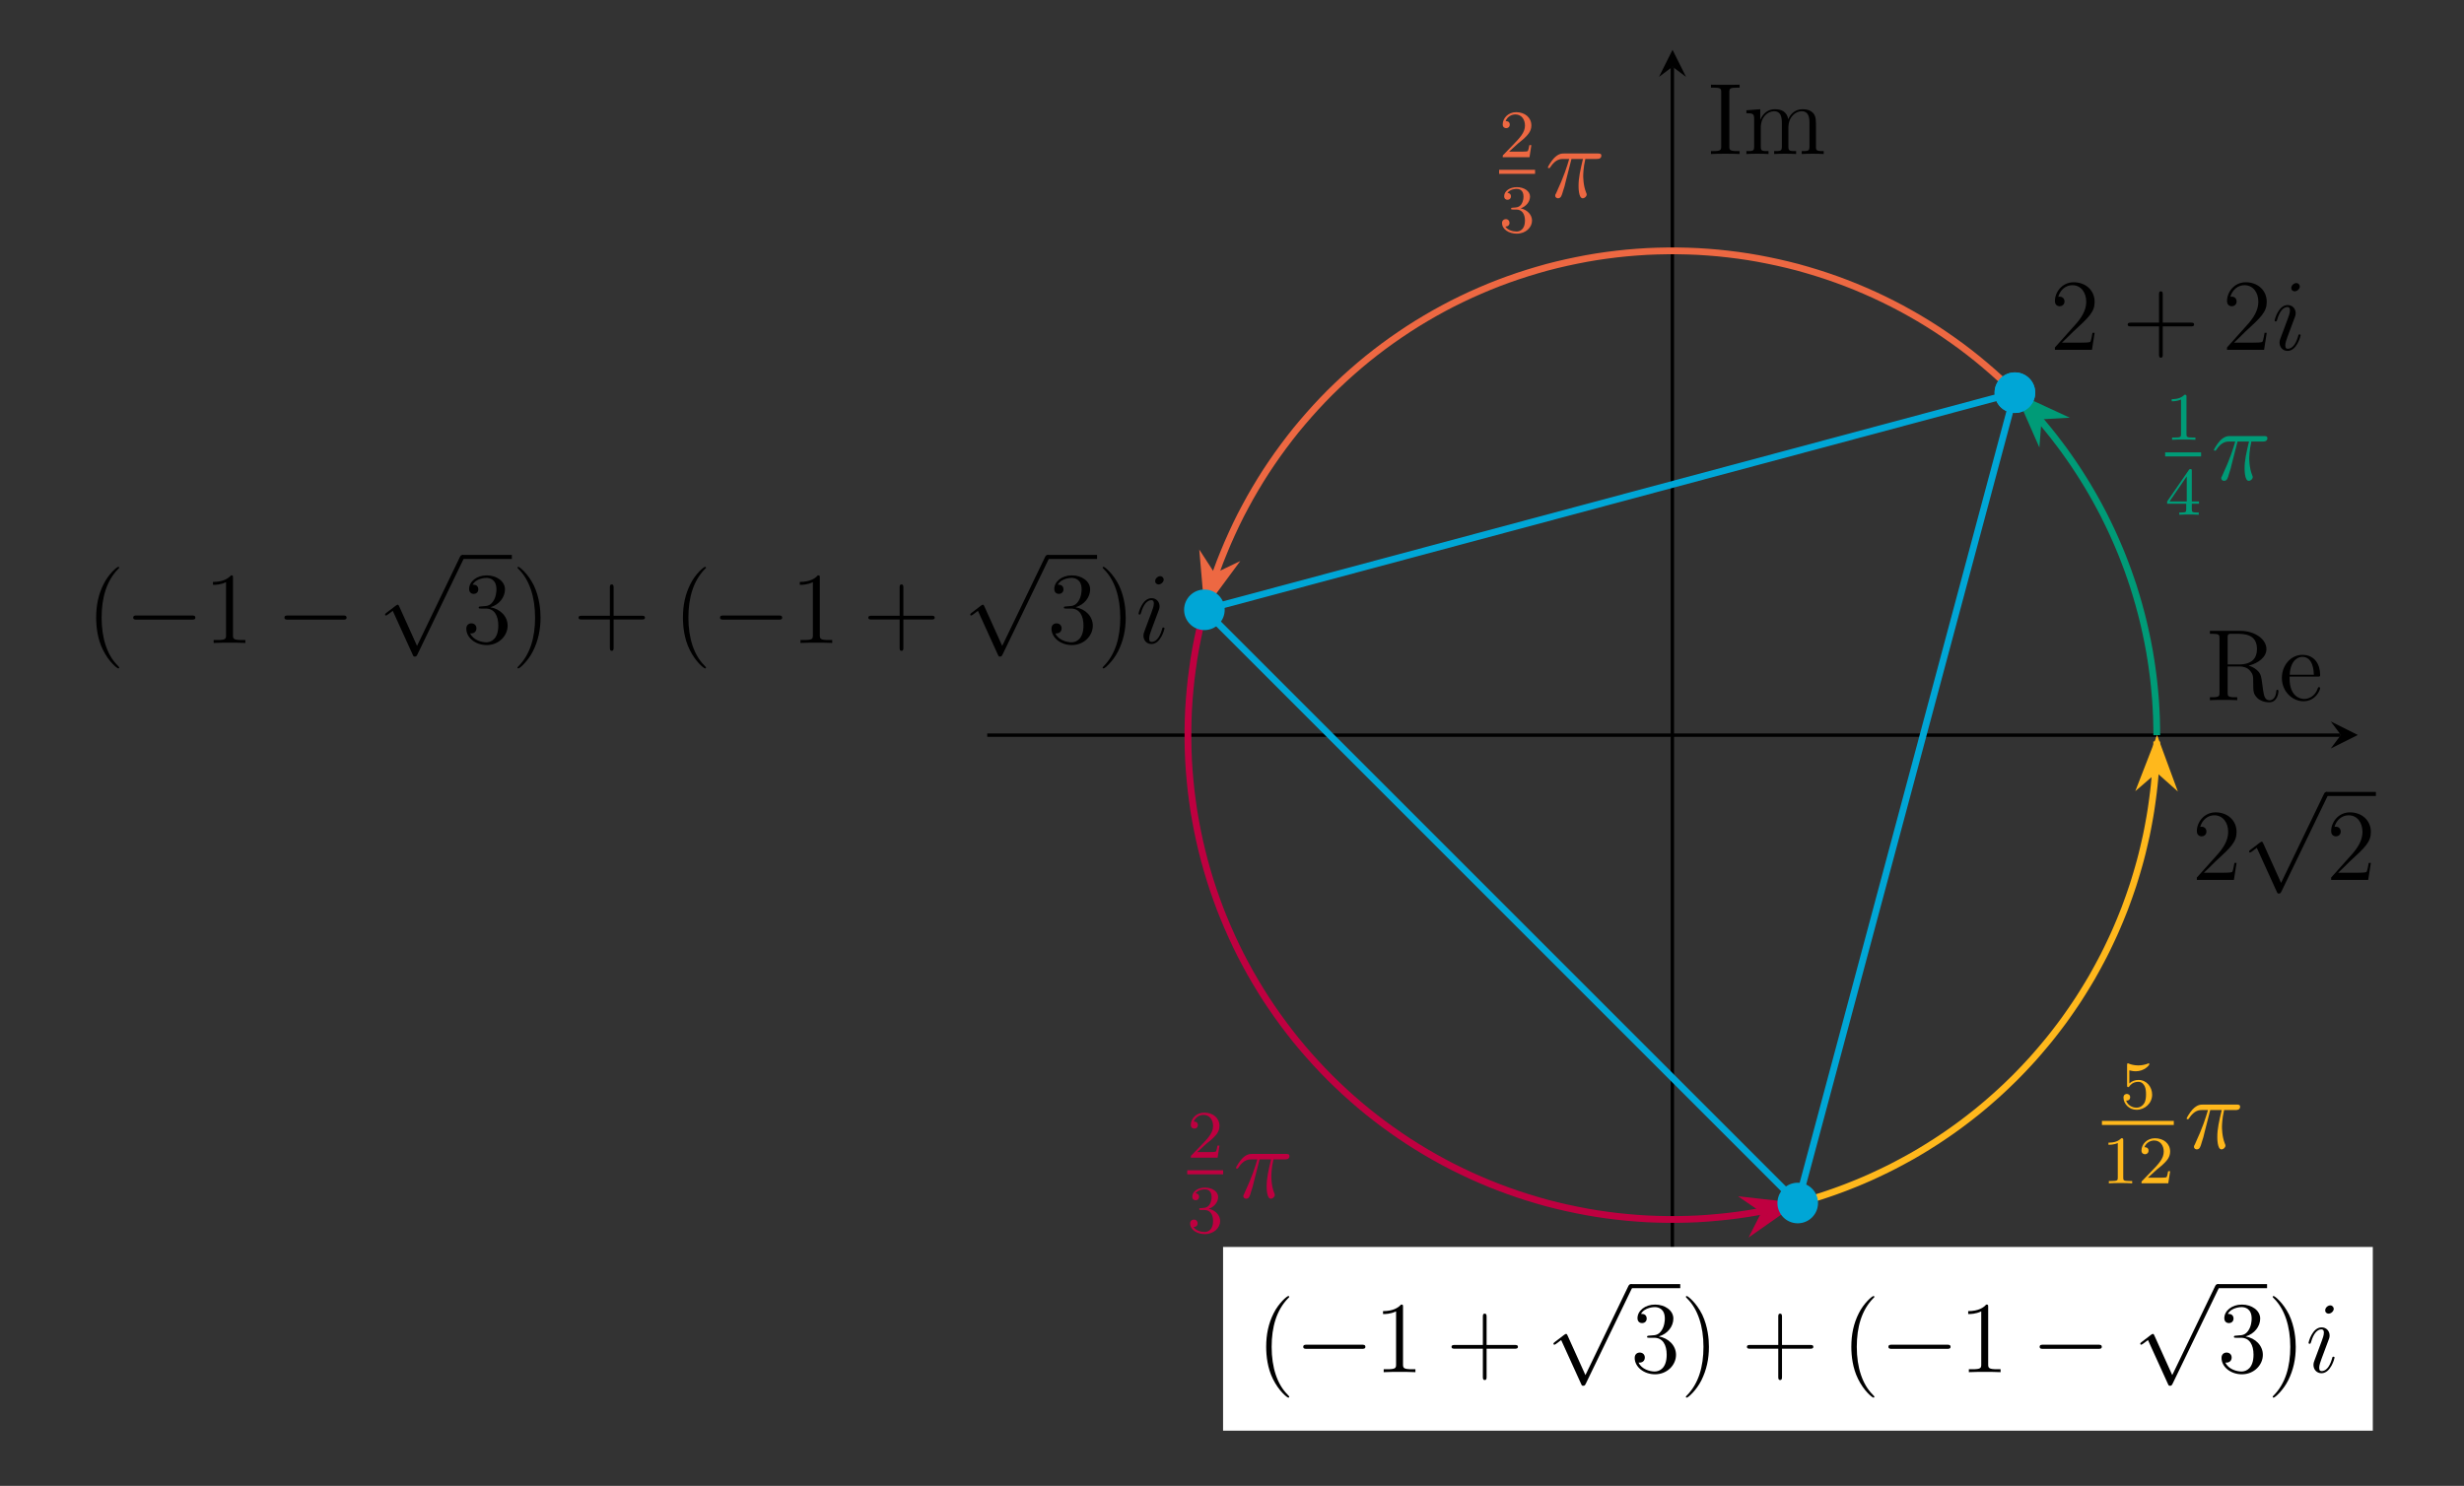 <?xml version="1.0" encoding="UTF-8"?>
<svg xmlns="http://www.w3.org/2000/svg" xmlns:xlink="http://www.w3.org/1999/xlink" width="288.774pt" height="174.17pt" viewBox="0 0 288.774 174.17" version="1.2">
<rect x="0" y="0" width="288.774" height="174.17" fill="#333333" stroke="none"/>
<defs>
<g>
<symbol overflow="visible" id="glyph0-0">
<path style="stroke:none;" d=""/>
</symbol>
<symbol overflow="visible" id="glyph0-1">
<path style="stroke:none;" d="M 5.234 -2 L 4.984 -2 C 4.938 -1.797 4.844 -1.141 4.734 -0.953 C 4.641 -0.844 3.969 -0.844 3.609 -0.844 L 1.406 -0.844 C 1.719 -1.125 2.453 -1.875 2.766 -2.172 C 4.578 -3.828 5.234 -4.453 5.234 -5.625 C 5.234 -7 4.156 -7.922 2.781 -7.922 C 1.391 -7.922 0.578 -6.734 0.578 -5.719 C 0.578 -5.109 1.109 -5.109 1.141 -5.109 C 1.391 -5.109 1.703 -5.281 1.703 -5.672 C 1.703 -6 1.469 -6.234 1.141 -6.234 C 1.031 -6.234 1.016 -6.234 0.969 -6.219 C 1.203 -7.031 1.844 -7.578 2.625 -7.578 C 3.625 -7.578 4.25 -6.734 4.25 -5.625 C 4.25 -4.625 3.672 -3.734 2.984 -2.969 L 0.578 -0.281 L 0.578 0 L 4.922 0 Z M 5.234 -2 "/>
</symbol>
<symbol overflow="visible" id="glyph0-2">
<path style="stroke:none;" d="M 4.75 -2.75 L 8.031 -2.75 C 8.203 -2.75 8.422 -2.75 8.422 -2.969 C 8.422 -3.188 8.219 -3.188 8.031 -3.188 L 4.75 -3.188 L 4.75 -6.484 C 4.75 -6.641 4.75 -6.859 4.531 -6.859 C 4.312 -6.859 4.312 -6.656 4.312 -6.484 L 4.312 -3.188 L 1.031 -3.188 C 0.859 -3.188 0.641 -3.188 0.641 -2.969 C 0.641 -2.75 0.844 -2.75 1.031 -2.75 L 4.312 -2.75 L 4.312 0.531 C 4.312 0.703 4.312 0.922 4.531 0.922 C 4.75 0.922 4.75 0.719 4.75 0.531 Z M 4.75 -2.75 "/>
</symbol>
<symbol overflow="visible" id="glyph0-3">
<path style="stroke:none;" d="M 3.875 2.891 C 3.875 2.859 3.875 2.828 3.672 2.625 C 2.469 1.422 1.812 -0.531 1.812 -2.969 C 1.812 -5.281 2.375 -7.266 3.75 -8.672 C 3.875 -8.781 3.875 -8.797 3.875 -8.828 C 3.875 -8.906 3.812 -8.922 3.766 -8.922 C 3.609 -8.922 2.625 -8.078 2.047 -6.906 C 1.438 -5.703 1.172 -4.422 1.172 -2.969 C 1.172 -1.906 1.328 -0.484 1.953 0.781 C 2.656 2.219 3.625 2.984 3.766 2.984 C 3.812 2.984 3.875 2.969 3.875 2.891 Z M 3.875 2.891 "/>
</symbol>
<symbol overflow="visible" id="glyph0-4">
<path style="stroke:none;" d="M 3.422 -7.625 C 3.422 -7.906 3.422 -7.922 3.188 -7.922 C 2.906 -7.594 2.312 -7.156 1.078 -7.156 L 1.078 -6.812 C 1.359 -6.812 1.953 -6.812 2.609 -7.125 L 2.609 -0.922 C 2.609 -0.484 2.578 -0.344 1.531 -0.344 L 1.156 -0.344 L 1.156 0 C 1.469 -0.031 2.625 -0.031 3.031 -0.031 C 3.422 -0.031 4.562 -0.031 4.875 0 L 4.875 -0.344 L 4.516 -0.344 C 3.469 -0.344 3.422 -0.484 3.422 -0.922 Z M 3.422 -7.625 "/>
</symbol>
<symbol overflow="visible" id="glyph0-5">
<path style="stroke:none;" d="M 2.188 -4.281 C 1.984 -4.266 1.938 -4.25 1.938 -4.141 C 1.938 -4.031 2 -4.031 2.219 -4.031 L 2.766 -4.031 C 3.781 -4.031 4.234 -3.188 4.234 -2.047 C 4.234 -0.484 3.422 -0.078 2.828 -0.078 C 2.266 -0.078 1.281 -0.344 0.938 -1.125 C 1.328 -1.078 1.672 -1.281 1.672 -1.719 C 1.672 -2.062 1.422 -2.297 1.078 -2.297 C 0.797 -2.297 0.484 -2.125 0.484 -1.672 C 0.484 -0.625 1.547 0.25 2.875 0.25 C 4.281 0.25 5.328 -0.828 5.328 -2.031 C 5.328 -3.125 4.453 -3.984 3.312 -4.188 C 4.344 -4.484 5.016 -5.359 5.016 -6.281 C 5.016 -7.234 4.031 -7.922 2.875 -7.922 C 1.688 -7.922 0.812 -7.188 0.812 -6.328 C 0.812 -5.844 1.172 -5.75 1.359 -5.75 C 1.609 -5.75 1.891 -5.922 1.891 -6.281 C 1.891 -6.672 1.609 -6.828 1.344 -6.828 C 1.281 -6.828 1.25 -6.828 1.219 -6.828 C 1.672 -7.625 2.781 -7.625 2.844 -7.625 C 3.234 -7.625 4.016 -7.453 4.016 -6.281 C 4.016 -6.062 3.984 -5.391 3.625 -4.875 C 3.281 -4.359 2.875 -4.328 2.547 -4.312 Z M 2.188 -4.281 "/>
</symbol>
<symbol overflow="visible" id="glyph0-6">
<path style="stroke:none;" d="M 3.359 -2.969 C 3.359 -3.875 3.234 -5.344 2.578 -6.734 C 1.875 -8.156 0.891 -8.922 0.766 -8.922 C 0.719 -8.922 0.656 -8.906 0.656 -8.828 C 0.656 -8.797 0.656 -8.781 0.859 -8.578 C 2.047 -7.375 2.719 -5.406 2.719 -2.969 C 2.719 -0.672 2.156 1.328 0.781 2.719 C 0.656 2.828 0.656 2.859 0.656 2.891 C 0.656 2.969 0.719 2.984 0.766 2.984 C 0.922 2.984 1.891 2.125 2.469 0.969 C 3.078 -0.25 3.359 -1.531 3.359 -2.969 Z M 3.359 -2.969 "/>
</symbol>
<symbol overflow="visible" id="glyph0-7">
<path style="stroke:none;" d="M 5.031 -4.047 C 6.203 -4.328 7.125 -5.078 7.125 -5.984 C 7.125 -7.141 5.781 -8.125 4.062 -8.125 L 0.5 -8.125 L 0.5 -7.781 L 0.734 -7.781 C 1.594 -7.781 1.625 -7.672 1.625 -7.234 L 1.625 -0.906 C 1.625 -0.469 1.594 -0.344 0.734 -0.344 L 0.5 -0.344 L 0.5 0 C 0.781 -0.031 1.75 -0.031 2.094 -0.031 C 2.438 -0.031 3.422 -0.031 3.703 0 L 3.703 -0.344 L 3.469 -0.344 C 2.609 -0.344 2.578 -0.469 2.578 -0.906 L 2.578 -3.953 L 3.953 -3.953 C 4.422 -3.953 4.859 -3.828 5.172 -3.484 C 5.578 -3.031 5.578 -2.781 5.578 -1.969 C 5.578 -1.031 5.578 -0.719 6.109 -0.203 C 6.281 -0.031 6.781 0.25 7.453 0.25 C 8.375 0.25 8.531 -0.781 8.531 -1.031 C 8.531 -1.109 8.531 -1.219 8.406 -1.219 C 8.281 -1.219 8.281 -1.141 8.281 -1.031 C 8.219 -0.312 7.875 0.016 7.484 0.016 C 6.938 0.016 6.828 -0.547 6.734 -1.172 C 6.719 -1.266 6.641 -1.781 6.609 -2.078 C 6.531 -2.672 6.484 -3.047 6.125 -3.422 C 5.984 -3.547 5.672 -3.875 5.031 -4.047 Z M 3.906 -4.188 L 2.578 -4.188 L 2.578 -7.312 C 2.578 -7.578 2.578 -7.734 2.828 -7.781 C 2.922 -7.781 3.281 -7.781 3.531 -7.781 C 4.484 -7.781 6.016 -7.781 6.016 -5.984 C 6.016 -4.953 5.453 -4.188 3.906 -4.188 Z M 3.906 -4.188 "/>
</symbol>
<symbol overflow="visible" id="glyph0-8">
<path style="stroke:none;" d="M 4.562 -2.766 C 4.828 -2.766 4.844 -2.766 4.844 -2.984 C 4.844 -4.188 4.203 -5.312 2.766 -5.312 C 1.406 -5.312 0.359 -4.078 0.359 -2.609 C 0.359 -1.031 1.578 0.125 2.891 0.125 C 4.312 0.125 4.844 -1.172 4.844 -1.422 C 4.844 -1.484 4.781 -1.531 4.719 -1.531 C 4.625 -1.531 4.594 -1.469 4.578 -1.422 C 4.266 -0.422 3.469 -0.141 2.969 -0.141 C 2.469 -0.141 1.266 -0.469 1.266 -2.531 L 1.266 -2.766 Z M 1.281 -2.984 C 1.375 -4.859 2.422 -5.078 2.75 -5.078 C 4.031 -5.078 4.094 -3.391 4.109 -2.984 Z M 1.281 -2.984 "/>
</symbol>
<symbol overflow="visible" id="glyph0-9">
<path style="stroke:none;" d="M 2.578 -7.234 C 2.578 -7.672 2.625 -7.781 3.516 -7.781 L 3.781 -7.781 L 3.781 -8.125 C 3.484 -8.109 2.469 -8.109 2.109 -8.109 C 1.75 -8.109 0.719 -8.109 0.422 -8.125 L 0.422 -7.781 L 0.688 -7.781 C 1.578 -7.781 1.625 -7.672 1.625 -7.234 L 1.625 -0.906 C 1.625 -0.469 1.578 -0.344 0.688 -0.344 L 0.422 -0.344 L 0.422 0 C 0.719 -0.031 1.734 -0.031 2.094 -0.031 C 2.453 -0.031 3.484 -0.031 3.781 0 L 3.781 -0.344 L 3.516 -0.344 C 2.625 -0.344 2.578 -0.469 2.578 -0.906 Z M 2.578 -7.234 "/>
</symbol>
<symbol overflow="visible" id="glyph0-10">
<path style="stroke:none;" d="M 8.531 -2.891 C 8.531 -4 8.531 -4.328 8.266 -4.719 C 7.922 -5.172 7.359 -5.25 6.953 -5.25 C 5.969 -5.25 5.469 -4.531 5.281 -4.078 C 5.109 -4.984 4.469 -5.25 3.719 -5.25 C 2.562 -5.25 2.109 -4.266 2.016 -4.031 L 2 -4.031 L 2 -5.25 L 0.375 -5.125 L 0.375 -4.781 C 1.188 -4.781 1.281 -4.688 1.281 -4.109 L 1.281 -0.875 C 1.281 -0.344 1.156 -0.344 0.375 -0.344 L 0.375 0 C 0.688 -0.031 1.328 -0.031 1.672 -0.031 C 2.016 -0.031 2.656 -0.031 2.969 0 L 2.969 -0.344 C 2.203 -0.344 2.062 -0.344 2.062 -0.875 L 2.062 -3.094 C 2.062 -4.344 2.875 -5.016 3.625 -5.016 C 4.359 -5.016 4.531 -4.406 4.531 -3.672 L 4.531 -0.875 C 4.531 -0.344 4.391 -0.344 3.625 -0.344 L 3.625 0 C 3.922 -0.031 4.578 -0.031 4.906 -0.031 C 5.25 -0.031 5.891 -0.031 6.203 0 L 6.203 -0.344 C 5.438 -0.344 5.297 -0.344 5.297 -0.875 L 5.297 -3.094 C 5.297 -4.344 6.125 -5.016 6.859 -5.016 C 7.594 -5.016 7.766 -4.406 7.766 -3.672 L 7.766 -0.875 C 7.766 -0.344 7.625 -0.344 6.859 -0.344 L 6.859 0 C 7.172 -0.031 7.812 -0.031 8.141 -0.031 C 8.484 -0.031 9.125 -0.031 9.438 0 L 9.438 -0.344 C 8.844 -0.344 8.547 -0.344 8.531 -0.703 Z M 8.531 -2.891 "/>
</symbol>
<symbol overflow="visible" id="glyph1-0">
<path style="stroke:none;" d=""/>
</symbol>
<symbol overflow="visible" id="glyph1-1">
<path style="stroke:none;" d="M 4.625 10.188 L 2.531 5.547 C 2.453 5.359 2.391 5.359 2.359 5.359 C 2.344 5.359 2.281 5.359 2.156 5.453 L 1.031 6.312 C 0.875 6.422 0.875 6.469 0.875 6.5 C 0.875 6.562 0.906 6.625 0.984 6.625 C 1.062 6.625 1.266 6.469 1.391 6.375 C 1.469 6.312 1.641 6.172 1.781 6.078 L 4.125 11.234 C 4.203 11.438 4.266 11.438 4.375 11.438 C 4.547 11.438 4.578 11.359 4.672 11.188 L 10.078 0 C 10.156 -0.172 10.156 -0.219 10.156 -0.234 C 10.156 -0.359 10.062 -0.469 9.922 -0.469 C 9.828 -0.469 9.734 -0.422 9.641 -0.219 Z M 4.625 10.188 "/>
</symbol>
<symbol overflow="visible" id="glyph1-2">
<path style="stroke:none;" d="M 7.844 -2.734 C 8.047 -2.734 8.266 -2.734 8.266 -2.969 C 8.266 -3.219 8.047 -3.219 7.844 -3.219 L 1.406 -3.219 C 1.203 -3.219 0.984 -3.219 0.984 -2.969 C 0.984 -2.734 1.203 -2.734 1.406 -2.734 Z M 7.844 -2.734 "/>
</symbol>
<symbol overflow="visible" id="glyph2-0">
<path style="stroke:none;" d=""/>
</symbol>
<symbol overflow="visible" id="glyph2-1">
<path style="stroke:none;" d="M 2.5 -5.062 C 2.5 -5.266 2.469 -5.281 2.266 -5.281 C 1.938 -4.953 1.516 -4.766 0.766 -4.766 L 0.766 -4.516 C 0.969 -4.516 1.406 -4.516 1.859 -4.719 L 1.859 -0.656 C 1.859 -0.359 1.844 -0.266 1.094 -0.266 L 0.812 -0.266 L 0.812 0 C 1.141 -0.031 1.812 -0.031 2.172 -0.031 C 2.531 -0.031 3.219 -0.031 3.547 0 L 3.547 -0.266 L 3.266 -0.266 C 2.516 -0.266 2.5 -0.359 2.5 -0.656 Z M 2.5 -5.062 "/>
</symbol>
<symbol overflow="visible" id="glyph2-2">
<path style="stroke:none;" d="M 3.125 -5.141 C 3.125 -5.297 3.125 -5.359 2.953 -5.359 C 2.859 -5.359 2.844 -5.344 2.766 -5.234 L 0.234 -1.562 L 0.234 -1.297 L 2.469 -1.297 L 2.469 -0.641 C 2.469 -0.344 2.453 -0.266 1.844 -0.266 L 1.656 -0.266 L 1.656 0 C 2.328 -0.031 2.344 -0.031 2.797 -0.031 C 3.25 -0.031 3.266 -0.031 3.938 0 L 3.938 -0.266 L 3.766 -0.266 C 3.156 -0.266 3.125 -0.344 3.125 -0.641 L 3.125 -1.297 L 3.969 -1.297 L 3.969 -1.562 L 3.125 -1.562 Z M 2.531 -4.5 L 2.531 -1.562 L 0.516 -1.562 Z M 2.531 -4.5 "/>
</symbol>
<symbol overflow="visible" id="glyph2-3">
<path style="stroke:none;" d="M 2.234 -1.625 C 2.359 -1.734 2.703 -2 2.828 -2.109 C 3.312 -2.562 3.781 -3 3.781 -3.719 C 3.781 -4.672 3 -5.281 2 -5.281 C 1.047 -5.281 0.422 -4.562 0.422 -3.844 C 0.422 -3.453 0.734 -3.406 0.844 -3.406 C 1.016 -3.406 1.25 -3.531 1.25 -3.828 C 1.25 -4.234 0.859 -4.234 0.766 -4.234 C 0.984 -4.812 1.531 -5.016 1.906 -5.016 C 2.656 -5.016 3.031 -4.391 3.031 -3.719 C 3.031 -2.891 2.453 -2.297 1.516 -1.328 L 0.516 -0.297 C 0.422 -0.219 0.422 -0.203 0.422 0 L 3.562 0 L 3.781 -1.422 L 3.547 -1.422 C 3.516 -1.266 3.453 -0.859 3.359 -0.719 C 3.312 -0.656 2.703 -0.656 2.578 -0.656 L 1.172 -0.656 Z M 2.234 -1.625 "/>
</symbol>
<symbol overflow="visible" id="glyph2-4">
<path style="stroke:none;" d="M 2.016 -2.656 C 2.641 -2.656 3.031 -2.188 3.031 -1.359 C 3.031 -0.359 2.469 -0.078 2.047 -0.078 C 1.609 -0.078 1.016 -0.234 0.734 -0.656 C 1.031 -0.656 1.219 -0.828 1.219 -1.094 C 1.219 -1.344 1.047 -1.531 0.781 -1.531 C 0.578 -1.531 0.344 -1.391 0.344 -1.078 C 0.344 -0.328 1.156 0.172 2.062 0.172 C 3.125 0.172 3.859 -0.562 3.859 -1.359 C 3.859 -2.016 3.328 -2.625 2.531 -2.797 C 3.156 -3.016 3.625 -3.562 3.625 -4.188 C 3.625 -4.828 2.906 -5.281 2.078 -5.281 C 1.234 -5.281 0.594 -4.812 0.594 -4.219 C 0.594 -3.922 0.781 -3.797 0.984 -3.797 C 1.234 -3.797 1.391 -3.969 1.391 -4.203 C 1.391 -4.5 1.141 -4.609 0.969 -4.609 C 1.297 -5.047 1.906 -5.078 2.062 -5.078 C 2.266 -5.078 2.859 -5.016 2.859 -4.188 C 2.859 -3.641 2.641 -3.297 2.531 -3.172 C 2.281 -2.922 2.109 -2.906 1.625 -2.875 C 1.469 -2.875 1.406 -2.859 1.406 -2.766 C 1.406 -2.656 1.469 -2.656 1.609 -2.656 Z M 2.016 -2.656 "/>
</symbol>
<symbol overflow="visible" id="glyph2-5">
<path style="stroke:none;" d="M 1.109 -4.453 C 1.219 -4.422 1.531 -4.344 1.859 -4.344 C 2.859 -4.344 3.453 -5.047 3.453 -5.172 C 3.453 -5.25 3.406 -5.281 3.359 -5.281 C 3.344 -5.281 3.328 -5.281 3.266 -5.234 C 2.953 -5.125 2.594 -5.031 2.156 -5.031 C 1.688 -5.031 1.297 -5.141 1.062 -5.234 C 0.969 -5.281 0.953 -5.281 0.953 -5.281 C 0.844 -5.281 0.844 -5.188 0.844 -5.047 L 0.844 -2.719 C 0.844 -2.578 0.844 -2.484 0.969 -2.484 C 1.047 -2.484 1.062 -2.516 1.109 -2.578 C 1.203 -2.703 1.5 -3.109 2.172 -3.109 C 2.625 -3.109 2.828 -2.734 2.906 -2.594 C 3.047 -2.297 3.062 -1.938 3.062 -1.625 C 3.062 -1.328 3.047 -0.906 2.828 -0.562 C 2.672 -0.312 2.359 -0.078 1.938 -0.078 C 1.422 -0.078 0.906 -0.391 0.734 -0.906 C 0.75 -0.906 0.797 -0.906 0.812 -0.906 C 1.031 -0.906 1.203 -1.047 1.203 -1.297 C 1.203 -1.594 0.969 -1.688 0.812 -1.688 C 0.672 -1.688 0.422 -1.609 0.422 -1.266 C 0.422 -0.562 1.047 0.172 1.953 0.172 C 2.938 0.172 3.781 -0.609 3.781 -1.594 C 3.781 -2.516 3.125 -3.328 2.188 -3.328 C 1.781 -3.328 1.406 -3.203 1.109 -2.922 Z M 1.109 -4.453 "/>
</symbol>
<symbol overflow="visible" id="glyph3-0">
<path style="stroke:none;" d=""/>
</symbol>
<symbol overflow="visible" id="glyph3-1">
<path style="stroke:none;" d="M 3.078 -4.484 L 4.422 -4.484 C 4.109 -3.156 3.906 -2.281 3.906 -1.328 C 3.906 -1.172 3.906 0.125 4.391 0.125 C 4.641 0.125 4.859 -0.109 4.859 -0.312 C 4.859 -0.375 4.859 -0.391 4.781 -0.578 C 4.453 -1.391 4.453 -2.422 4.453 -2.5 C 4.453 -2.578 4.453 -3.422 4.703 -4.484 L 6.031 -4.484 C 6.188 -4.484 6.578 -4.484 6.578 -4.875 C 6.578 -5.125 6.359 -5.125 6.141 -5.125 L 2.219 -5.125 C 1.953 -5.125 1.547 -5.125 1 -4.547 C 0.688 -4.203 0.312 -3.578 0.312 -3.5 C 0.312 -3.422 0.375 -3.406 0.438 -3.406 C 0.531 -3.406 0.531 -3.438 0.594 -3.516 C 1.219 -4.484 1.828 -4.484 2.125 -4.484 L 2.812 -4.484 C 2.547 -3.594 2.25 -2.562 1.281 -0.469 C 1.172 -0.281 1.172 -0.266 1.172 -0.188 C 1.172 0.062 1.391 0.125 1.5 0.125 C 1.844 0.125 1.938 -0.188 2.078 -0.688 C 2.281 -1.297 2.281 -1.328 2.391 -1.797 Z M 3.078 -4.484 "/>
</symbol>
<symbol overflow="visible" id="glyph3-2">
<path style="stroke:none;" d="M 3.375 -1.703 C 3.375 -1.766 3.328 -1.812 3.25 -1.812 C 3.141 -1.812 3.125 -1.781 3.078 -1.578 C 2.766 -0.484 2.281 -0.125 1.875 -0.125 C 1.734 -0.125 1.578 -0.156 1.578 -0.516 C 1.578 -0.828 1.719 -1.188 1.844 -1.547 L 2.672 -3.766 C 2.719 -3.859 2.797 -4.078 2.797 -4.297 C 2.797 -4.797 2.438 -5.25 1.859 -5.25 C 0.766 -5.25 0.328 -3.531 0.328 -3.422 C 0.328 -3.375 0.375 -3.328 0.453 -3.328 C 0.562 -3.328 0.578 -3.375 0.625 -3.531 C 0.906 -4.531 1.359 -5.016 1.828 -5.016 C 1.922 -5.016 2.125 -5 2.125 -4.625 C 2.125 -4.312 1.969 -3.922 1.875 -3.656 L 1.047 -1.438 C 0.969 -1.25 0.906 -1.062 0.906 -0.844 C 0.906 -0.312 1.281 0.125 1.844 0.125 C 2.938 0.125 3.375 -1.625 3.375 -1.703 Z M 3.281 -7.422 C 3.281 -7.609 3.125 -7.828 2.875 -7.828 C 2.594 -7.828 2.281 -7.562 2.281 -7.25 C 2.281 -6.953 2.531 -6.859 2.672 -6.859 C 3 -6.859 3.281 -7.172 3.281 -7.422 Z M 3.281 -7.422 "/>
</symbol>
</g>
</defs>
<g id="surface1">
<path style="fill:none;stroke-width:0.199;stroke-linecap:butt;stroke-linejoin:miter;stroke:rgb(50%,50%,50%);stroke-opacity:1;stroke-miterlimit:10;" d="M 137.758 78.573 L 137.758 82.823 " transform="matrix(0.995,0,0,-0.995,115.7,166.47)"/>
<path style="fill:none;stroke-width:0.399;stroke-linecap:butt;stroke-linejoin:miter;stroke:rgb(0%,0%,0%);stroke-opacity:1;stroke-miterlimit:10;" d="M -0 80.7 L 159.404 80.7 " transform="matrix(0.995,0,0,-0.995,115.7,166.47)"/>
<path style=" stroke:none;fill-rule:nonzero;fill:rgb(0%,0%,0%);fill-opacity:1;" d="M 276.332 86.152 L 273.156 84.566 L 274.348 86.152 L 273.156 87.742 "/>
<path style="fill:none;stroke-width:0.399;stroke-linecap:butt;stroke-linejoin:miter;stroke:rgb(0%,0%,0%);stroke-opacity:1;stroke-miterlimit:10;" d="M 80.699 0.001 L 80.699 159.405 " transform="matrix(0.995,0,0,-0.995,115.7,166.47)"/>
<path style=" stroke:none;fill-rule:nonzero;fill:rgb(0%,0%,0%);fill-opacity:1;" d="M 196.016 5.84 L 194.43 9.012 L 196.016 7.82 L 197.602 9.012 "/>
<g style="fill:rgb(0%,0%,0%);fill-opacity:1;">
  <use xlink:href="#glyph0-1" x="256.886" y="103.146"/>
</g>
<g style="fill:rgb(0%,0%,0%);fill-opacity:1;">
  <use xlink:href="#glyph1-1" x="262.711" y="93.304"/>
</g>
<path style="fill:none;stroke-width:0.478;stroke-linecap:butt;stroke-linejoin:miter;stroke:rgb(0%,0%,0%);stroke-opacity:1;stroke-miterlimit:10;" d="M -0.001 0 L 5.851 0 " transform="matrix(0.995,0,0,-0.995,272.626,93.066)"/>
<g style="fill:rgb(0%,0%,0%);fill-opacity:1;">
  <use xlink:href="#glyph0-1" x="272.626" y="103.146"/>
</g>
<path style="fill:none;stroke-width:0.797;stroke-linecap:butt;stroke-linejoin:miter;stroke:rgb(0%,65.099%,83.922%);stroke-opacity:1;stroke-miterlimit:10;" d="M 121.046 121.048 L 25.582 95.465 L 95.468 25.579 L 121.046 121.048 " transform="matrix(0.995,0,0,-0.995,115.7,166.47)"/>
<path style="fill:none;stroke-width:0.797;stroke-linecap:butt;stroke-linejoin:miter;stroke:rgb(0%,60.782%,46.666%);stroke-opacity:1;stroke-miterlimit:10;" d="M 137.758 80.7 L 137.754 81.144 L 137.75 81.595 L 137.739 82.042 L 137.731 82.49 L 137.715 82.937 L 137.692 83.385 L 137.672 83.832 L 137.617 84.727 L 137.582 85.174 L 137.542 85.622 L 137.503 86.065 L 137.46 86.513 L 137.413 86.96 L 137.362 87.404 L 137.307 87.847 L 137.248 88.295 L 137.189 88.738 L 137.056 89.625 L 136.981 90.065 L 136.911 90.508 L 136.746 91.388 L 136.663 91.831 L 136.569 92.267 L 136.479 92.706 L 136.381 93.146 L 136.283 93.582 L 136.181 94.017 L 136.075 94.453 L 135.965 94.888 L 135.851 95.32 L 135.733 95.752 L 135.615 96.188 L 135.49 96.615 L 135.364 97.047 L 135.235 97.475 L 134.968 98.331 L 134.823 98.754 L 134.681 99.182 L 134.532 99.602 L 134.387 100.026 L 134.073 100.866 L 133.912 101.286 L 133.751 101.702 L 133.586 102.118 L 133.414 102.534 L 133.241 102.946 L 133.064 103.358 L 132.884 103.77 L 132.515 104.587 L 132.326 104.991 L 132.134 105.395 L 131.938 105.8 L 131.738 106.2 L 131.541 106.604 L 131.125 107.397 L 130.913 107.793 L 130.482 108.578 L 130.262 108.967 L 130.038 109.356 L 129.81 109.744 L 129.583 110.129 L 129.347 110.513 L 129.112 110.894 L 128.872 111.271 L 128.633 111.652 L 128.386 112.024 L 128.142 112.397 L 127.891 112.77 L 127.381 113.508 L 126.863 114.238 L 126.596 114.599 L 126.329 114.956 L 126.054 115.313 L 125.784 115.671 L 125.509 116.024 L 125.23 116.373 L 124.948 116.723 L 124.375 117.413 L 123.794 118.096 L 123.499 118.43 L 123.201 118.767 L 122.899 119.097 L 122.597 119.431 L 122.294 119.756 L 121.674 120.408 L 121.36 120.726 L 123.923 118.112 " transform="matrix(0.995,0,0,-0.995,115.7,166.47)"/>
<path style="fill-rule:nonzero;fill:rgb(0%,60.782%,46.666%);fill-opacity:1;stroke-width:0.797;stroke-linecap:butt;stroke-linejoin:miter;stroke:rgb(0%,60.782%,46.666%);stroke-opacity:1;stroke-miterlimit:10;" d="M 5.441 0.002 L 1.287 1.573 L 2.663 -0.001 L 1.288 -1.572 Z M 5.441 0.002 " transform="matrix(-0.697,-0.711,-0.711,0.697,240.753,50.67)"/>
<g style="fill:rgb(0%,60.782%,46.666%);fill-opacity:1;">
  <use xlink:href="#glyph2-1" x="253.75" y="51.554"/>
</g>
<path style="fill:none;stroke-width:0.478;stroke-linecap:butt;stroke-linejoin:miter;stroke:rgb(0%,60.782%,46.666%);stroke-opacity:1;stroke-miterlimit:10;" d="M 0 -0 L 4.235 -0 " transform="matrix(0.995,0,0,-0.995,253.75,53.265)"/>
<g style="fill:rgb(0%,60.782%,46.666%);fill-opacity:1;">
  <use xlink:href="#glyph2-2" x="253.75" y="60.342"/>
</g>
<g style="fill:rgb(0%,60.782%,46.666%);fill-opacity:1;">
  <use xlink:href="#glyph3-1" x="259.154" y="56.239"/>
</g>
<path style="fill:none;stroke-width:0.797;stroke-linecap:butt;stroke-linejoin:miter;stroke:rgb(92.94%,40.784%,25.882%);stroke-opacity:1;stroke-miterlimit:10;" d="M 121.046 121.048 L 120.191 121.88 L 119.319 122.7 L 118.432 123.497 L 117.526 124.278 L 116.607 125.043 L 115.669 125.785 L 114.719 126.507 L 113.75 127.206 L 112.769 127.889 L 111.776 128.552 L 110.767 129.192 L 109.743 129.812 L 108.706 130.409 L 107.662 130.985 L 106.603 131.539 L 105.531 132.069 L 104.452 132.579 L 103.361 133.062 L 102.258 133.529 L 101.147 133.968 L 100.025 134.384 L 98.898 134.777 L 97.76 135.146 L 96.618 135.491 L 95.468 135.817 L 94.306 136.111 L 93.144 136.382 L 91.975 136.629 L 90.801 136.857 L 89.624 137.057 L 88.442 137.23 L 87.253 137.379 L 86.068 137.505 L 84.879 137.603 L 83.685 137.681 L 82.488 137.728 L 81.295 137.752 L 80.102 137.752 L 78.909 137.728 L 77.712 137.681 L 76.519 137.603 L 75.329 137.505 L 74.14 137.379 L 72.955 137.23 L 71.774 137.057 L 70.596 136.857 L 69.419 136.629 L 68.253 136.382 L 67.087 136.111 L 65.929 135.817 L 64.779 135.491 L 63.637 135.146 L 62.499 134.777 L 61.369 134.384 L 60.25 133.968 L 59.139 133.529 L 58.036 133.062 L 56.945 132.579 L 55.866 132.069 L 54.791 131.539 L 53.735 130.985 L 52.687 130.409 L 51.655 129.812 L 50.63 129.192 L 49.622 128.552 L 48.629 127.889 L 47.643 127.206 L 46.678 126.507 L 45.728 125.785 L 44.79 125.043 L 43.868 124.278 L 42.965 123.497 L 42.078 122.7 L 41.207 121.88 L 40.351 121.048 L 39.515 120.192 L 38.699 119.321 L 37.898 118.43 L 37.117 117.527 L 36.352 116.609 L 35.614 115.671 L 34.892 114.717 L 34.189 113.751 L 33.506 112.77 L 32.843 111.777 L 32.203 110.765 L 31.587 109.744 L 30.986 108.708 L 30.413 107.66 L 29.856 106.604 L 29.326 105.533 L 28.82 104.449 L 28.333 103.358 L 27.87 102.255 L 27.426 101.149 L 27.01 100.026 L 26.622 98.896 L 26.249 97.761 L 25.904 96.615 L 26.696 99.422 " transform="matrix(0.995,0,0,-0.995,115.7,166.47)"/>
<path style="fill-rule:nonzero;fill:rgb(92.94%,40.784%,25.882%);fill-opacity:1;stroke-width:0.797;stroke-linecap:butt;stroke-linejoin:miter;stroke:rgb(92.94%,40.784%,25.882%);stroke-opacity:1;stroke-miterlimit:10;" d="M 5.439 -0.001 L 1.286 1.57 L 2.666 0.001 L 1.286 -1.57 Z M 5.439 -0.001 " transform="matrix(-0.27,0.958,0.958,0.27,142.933,65.157)"/>
<g style="fill:rgb(92.94%,40.784%,25.882%);fill-opacity:1;">
  <use xlink:href="#glyph2-3" x="175.691" y="18.43"/>
</g>
<path style="fill:none;stroke-width:0.478;stroke-linecap:butt;stroke-linejoin:miter;stroke:rgb(92.94%,40.784%,25.882%);stroke-opacity:1;stroke-miterlimit:10;" d="M 0.001 0 L 4.236 0 " transform="matrix(0.995,0,0,-0.995,175.691,20.141)"/>
<g style="fill:rgb(92.94%,40.784%,25.882%);fill-opacity:1;">
  <use xlink:href="#glyph2-4" x="175.691" y="27.218"/>
</g>
<g style="fill:rgb(92.94%,40.784%,25.882%);fill-opacity:1;">
  <use xlink:href="#glyph3-1" x="181.095" y="23.116"/>
</g>
<path style="fill:none;stroke-width:0.797;stroke-linecap:butt;stroke-linejoin:miter;stroke:rgb(75%,0%,25%);stroke-opacity:1;stroke-miterlimit:10;" d="M 25.582 95.465 L 25.283 94.308 L 25.013 93.146 L 24.765 91.976 L 24.538 90.803 L 24.338 89.625 L 24.169 88.44 L 24.016 87.255 L 23.894 86.069 L 23.792 84.876 L 23.714 83.683 L 23.666 82.49 L 23.643 81.297 L 23.643 80.1 L 23.666 78.906 L 23.714 77.713 L 23.792 76.52 L 23.894 75.331 L 24.016 74.142 L 24.169 72.956 L 24.338 71.771 L 24.542 70.594 L 24.765 69.42 L 25.013 68.25 L 25.287 67.089 L 25.582 65.931 L 25.904 64.781 L 26.249 63.635 L 26.618 62.501 L 27.014 61.37 L 27.426 60.248 L 27.87 59.141 L 28.333 58.038 L 28.82 56.947 L 29.326 55.864 L 29.856 54.792 L 30.413 53.736 L 30.986 52.688 L 31.587 51.652 L 32.203 50.632 L 32.843 49.619 L 33.506 48.626 L 34.189 47.645 L 34.892 46.679 L 35.614 45.726 L 36.352 44.788 L 37.117 43.869 L 37.898 42.966 L 38.699 42.076 L 39.515 41.204 L 40.351 40.349 L 41.207 39.516 L 42.078 38.696 L 42.965 37.899 L 43.868 37.118 L 44.79 36.353 L 45.728 35.611 L 46.678 34.889 L 47.647 34.19 L 48.625 33.508 L 49.622 32.844 L 50.63 32.204 L 51.655 31.584 L 52.687 30.988 L 53.735 30.411 L 54.791 29.857 L 55.866 29.328 L 56.945 28.817 L 58.04 28.331 L 59.139 27.867 L 60.25 27.428 L 61.369 27.012 L 62.499 26.619 L 63.637 26.25 L 64.779 25.905 L 65.929 25.579 L 67.087 25.285 L 68.253 25.014 L 69.423 24.767 L 70.596 24.539 L 71.774 24.339 L 72.955 24.166 L 74.14 24.017 L 75.329 23.892 L 76.519 23.793 L 77.712 23.715 L 78.909 23.668 L 80.102 23.644 L 81.295 23.644 L 82.488 23.668 L 83.685 23.715 L 84.879 23.793 L 86.068 23.896 L 87.253 24.017 L 88.442 24.166 L 89.624 24.339 L 90.801 24.539 L 91.975 24.767 L 93.144 25.014 L 94.306 25.285 L 91.484 24.563 " transform="matrix(0.995,0,0,-0.995,115.7,166.47)"/>
<path style="fill-rule:nonzero;fill:rgb(75%,0%,25%);fill-opacity:1;stroke-width:0.797;stroke-linecap:butt;stroke-linejoin:miter;stroke:rgb(75%,0%,25%);stroke-opacity:1;stroke-miterlimit:10;" d="M 5.442 0 L 1.286 1.572 L 2.663 0.001 L 1.285 -1.571 Z M 5.442 0 " transform="matrix(0.964,-0.246,-0.246,-0.964,204.373,142.63)"/>
<g style="fill:rgb(75%,0%,25%);fill-opacity:1;">
  <use xlink:href="#glyph2-3" x="139.139" y="135.703"/>
</g>
<path style="fill:none;stroke-width:0.478;stroke-linecap:butt;stroke-linejoin:miter;stroke:rgb(75%,0%,25%);stroke-opacity:1;stroke-miterlimit:10;" d="M 0.002 -0.001 L 4.233 -0.001 " transform="matrix(0.995,0,0,-0.995,139.139,137.413)"/>
<g style="fill:rgb(75%,0%,25%);fill-opacity:1;">
  <use xlink:href="#glyph2-4" x="139.139" y="144.49"/>
</g>
<g style="fill:rgb(75%,0%,25%);fill-opacity:1;">
  <use xlink:href="#glyph3-1" x="144.542" y="140.388"/>
</g>
<path style="fill:none;stroke-width:0.797;stroke-linecap:butt;stroke-linejoin:miter;stroke:rgb(100%,72.156%,10.979%);stroke-opacity:1;stroke-miterlimit:10;" d="M 95.468 25.579 L 96.904 25.987 L 97.619 26.203 L 98.333 26.427 L 99.04 26.666 L 99.746 26.91 L 100.449 27.165 L 101.147 27.428 L 101.842 27.703 L 102.533 27.981 L 103.223 28.272 L 103.906 28.57 L 104.585 28.88 L 105.26 29.198 L 105.936 29.524 L 106.603 29.857 L 107.266 30.203 L 107.925 30.556 L 108.577 30.913 L 109.229 31.282 L 109.872 31.659 L 110.512 32.047 L 111.144 32.444 L 111.776 32.844 L 112.4 33.256 L 113.016 33.672 L 113.628 34.1 L 114.237 34.536 L 114.837 34.979 L 115.434 35.431 L 116.022 35.89 L 116.607 36.353 L 117.184 36.828 L 117.757 37.311 L 118.318 37.801 L 118.88 38.296 L 119.429 38.798 L 119.975 39.308 L 120.512 39.827 L 121.046 40.349 L 121.568 40.882 L 122.086 41.42 L 122.597 41.966 L 123.103 42.515 L 123.597 43.076 L 124.084 43.642 L 124.567 44.215 L 125.042 44.788 L 125.509 45.372 L 125.968 45.965 L 126.419 46.558 L 126.863 47.158 L 127.295 47.767 L 127.722 48.379 L 128.142 48.999 L 128.555 49.619 L 128.955 50.251 L 129.347 50.883 L 129.736 51.523 L 130.117 52.166 L 130.482 52.818 L 130.843 53.473 L 131.196 54.133 L 131.541 54.792 L 131.875 55.463 L 132.197 56.134 L 132.515 56.809 L 132.825 57.488 L 133.123 58.175 L 133.414 58.862 L 133.696 59.557 L 133.971 60.248 L 134.23 60.95 L 134.485 61.653 L 134.728 62.355 L 134.968 63.066 L 135.191 63.78 L 135.407 64.494 L 135.615 65.209 L 135.816 65.931 L 136.004 66.653 L 136.181 67.379 L 136.349 68.105 L 136.514 68.835 L 136.663 69.565 L 136.801 70.299 L 136.934 71.037 L 137.056 71.771 L 137.166 72.513 L 137.268 73.251 L 137.362 73.993 L 137.448 74.734 L 137.519 75.476 L 137.582 76.222 L 137.637 76.968 L 137.68 77.713 L 137.715 78.459 L 137.739 79.205 L 137.754 79.95 L 137.723 76.587 " transform="matrix(0.995,0,0,-0.995,115.7,166.47)"/>
<path style="fill-rule:nonzero;fill:rgb(100%,72.156%,10.979%);fill-opacity:1;stroke-width:0.797;stroke-linecap:butt;stroke-linejoin:miter;stroke:rgb(100%,72.156%,10.979%);stroke-opacity:1;stroke-miterlimit:10;" d="M 5.439 -0.001 L 1.287 1.57 L 2.664 0.001 L 1.289 -1.57 Z M 5.439 -0.001 " transform="matrix(0.009,-0.995,-0.995,-0.009,252.746,92.698)"/>
<g style="fill:rgb(100%,72.156%,10.979%);fill-opacity:1;">
  <use xlink:href="#glyph2-5" x="248.445" y="129.918"/>
</g>
<path style="fill:none;stroke-width:0.478;stroke-linecap:butt;stroke-linejoin:miter;stroke:rgb(100%,72.156%,10.979%);stroke-opacity:1;stroke-miterlimit:10;" d="M 0.002 -0 L 8.468 -0 " transform="matrix(0.995,0,0,-0.995,246.338,131.629)"/>
<g style="fill:rgb(100%,72.156%,10.979%);fill-opacity:1;">
  <use xlink:href="#glyph2-1" x="246.338" y="138.706"/>
  <use xlink:href="#glyph2-3" x="250.553" y="138.706"/>
</g>
<g style="fill:rgb(100%,72.156%,10.979%);fill-opacity:1;">
  <use xlink:href="#glyph3-1" x="255.956" y="134.603"/>
</g>
<g style="fill:rgb(0%,0%,0%);fill-opacity:1;">
  <use xlink:href="#glyph0-1" x="240.252" y="41.008"/>
</g>
<g style="fill:rgb(0%,0%,0%);fill-opacity:1;">
  <use xlink:href="#glyph0-2" x="248.719" y="41.008"/>
</g>
<g style="fill:rgb(0%,0%,0%);fill-opacity:1;">
  <use xlink:href="#glyph0-1" x="260.422" y="41.008"/>
</g>
<g style="fill:rgb(0%,0%,0%);fill-opacity:1;">
  <use xlink:href="#glyph3-2" x="266.252" y="41.008"/>
</g>
<path style=" stroke:none;fill-rule:nonzero;fill:rgb(100%,100%,100%);fill-opacity:1;" d="M 143.34 167.703 L 278.086 167.703 L 278.086 146.168 L 143.34 146.168 Z M 143.34 167.703 "/>
<g style="fill:rgb(0%,0%,0%);fill-opacity:1;">
  <use xlink:href="#glyph0-3" x="147.222" y="160.844"/>
</g>
<g style="fill:rgb(0%,0%,0%);fill-opacity:1;">
  <use xlink:href="#glyph1-2" x="151.753" y="160.844"/>
</g>
<g style="fill:rgb(0%,0%,0%);fill-opacity:1;">
  <use xlink:href="#glyph0-4" x="161.008" y="160.844"/>
</g>
<g style="fill:rgb(0%,0%,0%);fill-opacity:1;">
  <use xlink:href="#glyph0-2" x="169.475" y="160.844"/>
</g>
<g style="fill:rgb(0%,0%,0%);fill-opacity:1;">
  <use xlink:href="#glyph1-1" x="181.183" y="151.001"/>
</g>
<path style="fill:none;stroke-width:0.478;stroke-linecap:butt;stroke-linejoin:miter;stroke:rgb(0%,0%,0%);stroke-opacity:1;stroke-miterlimit:10;" d="M 0 0.002 L 5.852 0.002 " transform="matrix(0.995,0,0,-0.995,191.097,150.764)"/>
<g style="fill:rgb(0%,0%,0%);fill-opacity:1;">
  <use xlink:href="#glyph0-5" x="191.097" y="160.844"/>
  <use xlink:href="#glyph0-6" x="196.923" y="160.844"/>
</g>
<g style="fill:rgb(0%,0%,0%);fill-opacity:1;">
  <use xlink:href="#glyph0-2" x="204.095" y="160.844"/>
</g>
<g style="fill:rgb(0%,0%,0%);fill-opacity:1;">
  <use xlink:href="#glyph0-3" x="215.799" y="160.844"/>
</g>
<g style="fill:rgb(0%,0%,0%);fill-opacity:1;">
  <use xlink:href="#glyph1-2" x="220.334" y="160.844"/>
</g>
<g style="fill:rgb(0%,0%,0%);fill-opacity:1;">
  <use xlink:href="#glyph0-4" x="229.588" y="160.844"/>
</g>
<g style="fill:rgb(0%,0%,0%);fill-opacity:1;">
  <use xlink:href="#glyph1-2" x="238.058" y="160.844"/>
</g>
<g style="fill:rgb(0%,0%,0%);fill-opacity:1;">
  <use xlink:href="#glyph1-1" x="249.956" y="151.001"/>
</g>
<path style="fill:none;stroke-width:0.478;stroke-linecap:butt;stroke-linejoin:miter;stroke:rgb(0%,0%,0%);stroke-opacity:1;stroke-miterlimit:10;" d="M -0.001 0.002 L 5.851 0.002 " transform="matrix(0.995,0,0,-0.995,259.872,150.764)"/>
<g style="fill:rgb(0%,0%,0%);fill-opacity:1;">
  <use xlink:href="#glyph0-5" x="259.872" y="160.844"/>
  <use xlink:href="#glyph0-6" x="265.697" y="160.844"/>
</g>
<g style="fill:rgb(0%,0%,0%);fill-opacity:1;">
  <use xlink:href="#glyph3-2" x="270.227" y="160.844"/>
</g>
<g style="fill:rgb(0%,0%,0%);fill-opacity:1;">
  <use xlink:href="#glyph0-3" x="10.098" y="75.367"/>
</g>
<g style="fill:rgb(0%,0%,0%);fill-opacity:1;">
  <use xlink:href="#glyph1-2" x="14.628" y="75.367"/>
</g>
<g style="fill:rgb(0%,0%,0%);fill-opacity:1;">
  <use xlink:href="#glyph0-4" x="23.883" y="75.367"/>
</g>
<g style="fill:rgb(0%,0%,0%);fill-opacity:1;">
  <use xlink:href="#glyph1-2" x="32.352" y="75.367"/>
</g>
<g style="fill:rgb(0%,0%,0%);fill-opacity:1;">
  <use xlink:href="#glyph1-1" x="44.25" y="65.525"/>
</g>
<path style="fill:none;stroke-width:0.478;stroke-linecap:butt;stroke-linejoin:miter;stroke:rgb(0%,0%,0%);stroke-opacity:1;stroke-miterlimit:10;" d="M -0.002 0.001 L 5.854 0.001 " transform="matrix(0.995,0,0,-0.995,54.166,65.286)"/>
<g style="fill:rgb(0%,0%,0%);fill-opacity:1;">
  <use xlink:href="#glyph0-5" x="54.166" y="75.367"/>
  <use xlink:href="#glyph0-6" x="59.991" y="75.367"/>
</g>
<g style="fill:rgb(0%,0%,0%);fill-opacity:1;">
  <use xlink:href="#glyph0-2" x="67.164" y="75.367"/>
</g>
<g style="fill:rgb(0%,0%,0%);fill-opacity:1;">
  <use xlink:href="#glyph0-3" x="78.867" y="75.367"/>
</g>
<g style="fill:rgb(0%,0%,0%);fill-opacity:1;">
  <use xlink:href="#glyph1-2" x="83.403" y="75.367"/>
</g>
<g style="fill:rgb(0%,0%,0%);fill-opacity:1;">
  <use xlink:href="#glyph0-4" x="92.657" y="75.367"/>
</g>
<g style="fill:rgb(0%,0%,0%);fill-opacity:1;">
  <use xlink:href="#glyph0-2" x="101.123" y="75.367"/>
</g>
<g style="fill:rgb(0%,0%,0%);fill-opacity:1;">
  <use xlink:href="#glyph1-1" x="112.831" y="65.525"/>
</g>
<path style="fill:none;stroke-width:0.478;stroke-linecap:butt;stroke-linejoin:miter;stroke:rgb(0%,0%,0%);stroke-opacity:1;stroke-miterlimit:10;" d="M -0.001 0.001 L 5.855 0.001 " transform="matrix(0.995,0,0,-0.995,122.747,65.286)"/>
<g style="fill:rgb(0%,0%,0%);fill-opacity:1;">
  <use xlink:href="#glyph0-5" x="122.747" y="75.367"/>
  <use xlink:href="#glyph0-6" x="128.573" y="75.367"/>
</g>
<g style="fill:rgb(0%,0%,0%);fill-opacity:1;">
  <use xlink:href="#glyph3-2" x="133.103" y="75.367"/>
</g>
<path style="fill-rule:nonzero;fill:rgb(0%,65.099%,83.922%);fill-opacity:1;stroke-width:0.797;stroke-linecap:butt;stroke-linejoin:miter;stroke:rgb(0%,65.099%,83.922%);stroke-opacity:1;stroke-miterlimit:10;" d="M 123.04 121.048 C 123.04 122.147 122.145 123.038 121.046 123.038 C 119.947 123.038 119.052 122.147 119.052 121.048 C 119.052 119.945 119.947 119.054 121.046 119.054 C 122.145 119.054 123.04 119.945 123.04 121.048 Z M 123.04 121.048 " transform="matrix(0.995,0,0,-0.995,115.7,166.47)"/>
<path style="fill-rule:nonzero;fill:rgb(0%,65.099%,83.922%);fill-opacity:1;stroke-width:0.797;stroke-linecap:butt;stroke-linejoin:miter;stroke:rgb(0%,65.099%,83.922%);stroke-opacity:1;stroke-miterlimit:10;" d="M 27.572 95.465 C 27.572 96.568 26.681 97.459 25.582 97.459 C 24.479 97.459 23.588 96.568 23.588 95.465 C 23.588 94.366 24.479 93.476 25.582 93.476 C 26.681 93.476 27.572 94.366 27.572 95.465 Z M 27.572 95.465 " transform="matrix(0.995,0,0,-0.995,115.7,166.47)"/>
<path style="fill-rule:nonzero;fill:rgb(0%,65.099%,83.922%);fill-opacity:1;stroke-width:0.797;stroke-linecap:butt;stroke-linejoin:miter;stroke:rgb(0%,65.099%,83.922%);stroke-opacity:1;stroke-miterlimit:10;" d="M 97.458 25.579 C 97.458 26.682 96.567 27.573 95.468 27.573 C 94.365 27.573 93.474 26.682 93.474 25.579 C 93.474 24.48 94.365 23.589 95.468 23.589 C 96.567 23.589 97.458 24.48 97.458 25.579 Z M 97.458 25.579 " transform="matrix(0.995,0,0,-0.995,115.7,166.47)"/>
<path style="fill-rule:nonzero;fill:rgb(0%,65.099%,83.922%);fill-opacity:1;stroke-width:0.797;stroke-linecap:butt;stroke-linejoin:miter;stroke:rgb(0%,65.099%,83.922%);stroke-opacity:1;stroke-miterlimit:10;" d="M 123.04 121.048 C 123.04 122.147 122.145 123.038 121.046 123.038 C 119.947 123.038 119.052 122.147 119.052 121.048 C 119.052 119.945 119.947 119.054 121.046 119.054 C 122.145 119.054 123.04 119.945 123.04 121.048 Z M 123.04 121.048 " transform="matrix(0.995,0,0,-0.995,115.7,166.47)"/>
<g style="fill:rgb(0%,0%,0%);fill-opacity:1;">
  <use xlink:href="#glyph0-7" x="258.495" y="82.074"/>
  <use xlink:href="#glyph0-8" x="267.069" y="82.074"/>
</g>
<g style="fill:rgb(0%,0%,0%);fill-opacity:1;">
  <use xlink:href="#glyph0-9" x="200.096" y="18.053"/>
  <use xlink:href="#glyph0-10" x="204.298" y="18.053"/>
</g>
</g>
</svg>
